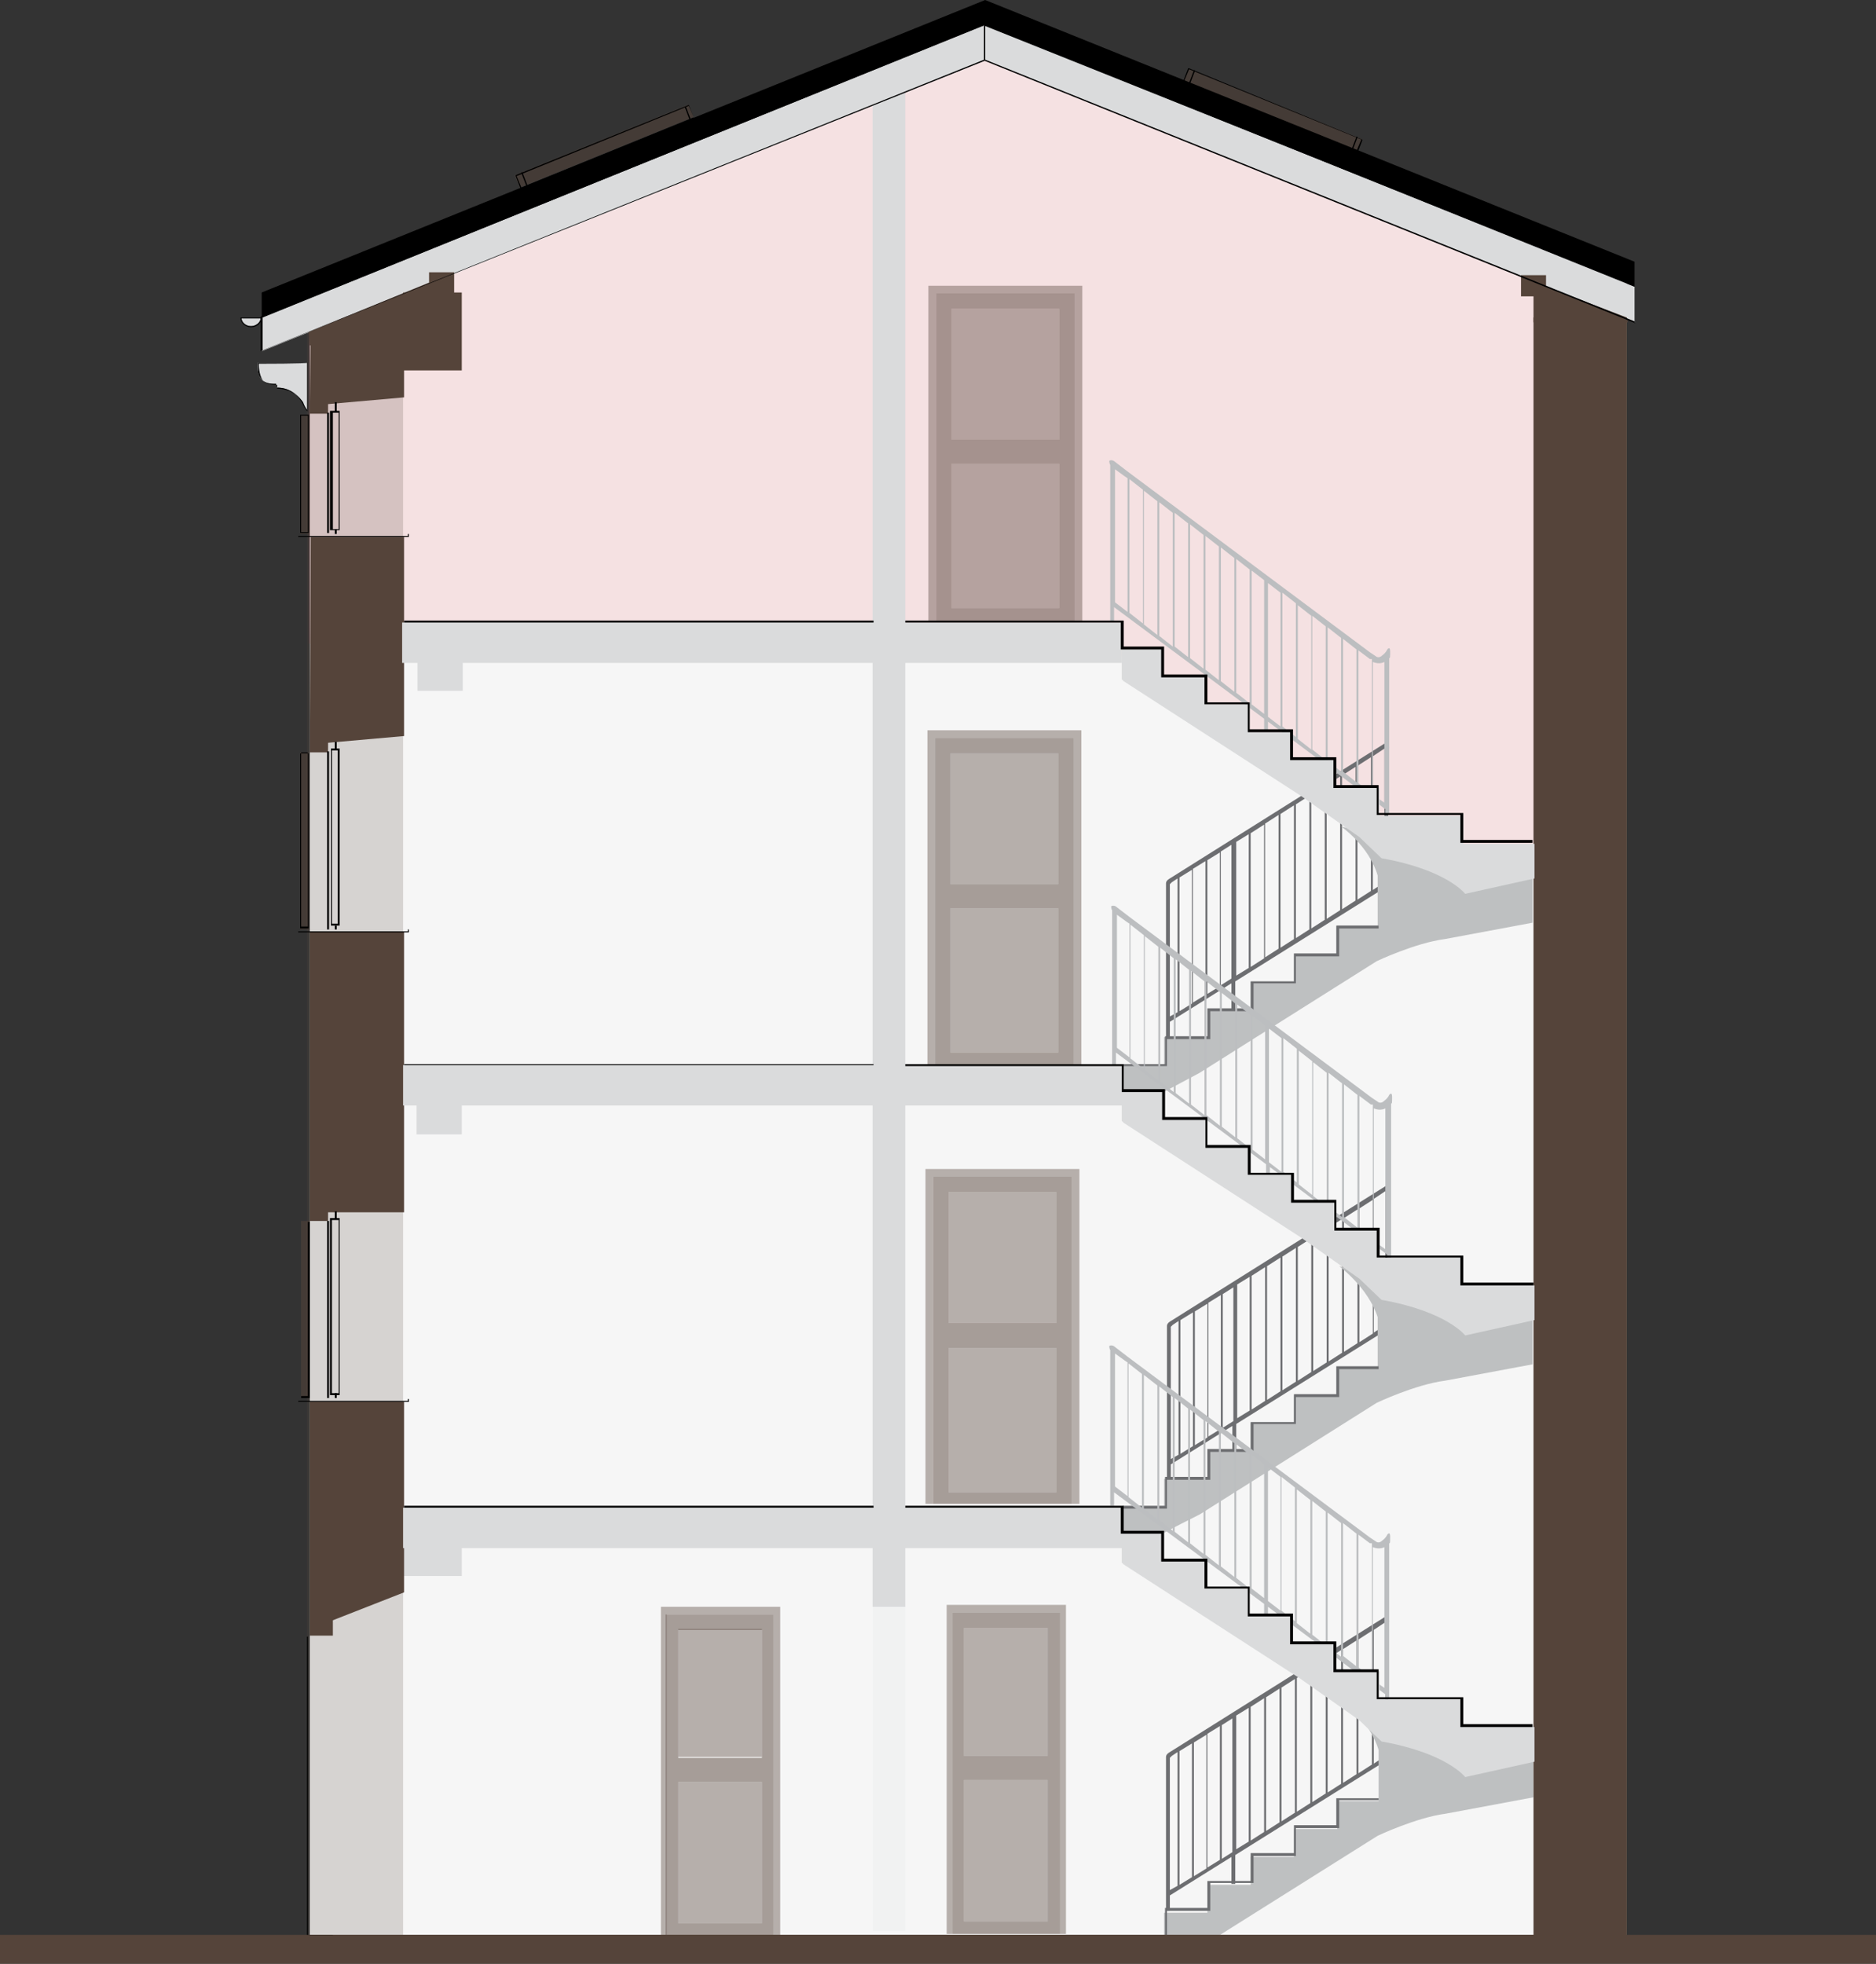 <svg xmlns="http://www.w3.org/2000/svg" id="Layer_1" data-name="Layer 1" viewBox="0 0 195 204.1"><rect x="0" y="0" width="195" height="204.1" fill="#333333" stroke="none"/><defs><style>      .cls-1 {        fill: #6d6e71;      }      .cls-2 {        fill: #bec0c1;      }      .cls-3 {        fill: #f6f6f6;      }      .cls-4 {        fill: #bcbec0;      }      .cls-5 {        fill: #ed1c24;      }      .cls-6 {        fill: #f1f2f2;      }      .cls-7 {        opacity: .4;      }      .cls-8 {        opacity: .5;      }      .cls-9 {        opacity: .2;      }      .cls-10 {        opacity: .1;      }      .cls-11 {        fill: #55443a;      }      .cls-12 {        fill: #dadbdc;      }    </style></defs><polygon class="cls-3" points="169.1 204 32.2 204 32.2 28.7 102.4 2.1 169.1 28.7 169.1 204"></polygon><g class="cls-10"><polyline class="cls-5" points="31.7 66.9 114.7 66.9 143.7 86.7 151.8 89.9 166.6 89.3 165.5 29.5 102.8 4.5 32.1 34.5 32.1 66.9"></polyline></g><path class="cls-1" d="M144.2,77.1l-22.6,14.2s-.4.2-.4.5v16h.4v-1.6l6.4-4v2.8h.4v-3l15.5-9.7v1.1h.4v-15.7h.1l-.3-.5.1-.1ZM124,90.3l1.3-.8v13.9l-1.3.8v-13.9ZM123.9,104.3l-1.3.8v-13.9l1.3-.8v13.9ZM125.5,89.4l1.3-.8v13.9l-1.3.8v-13.9ZM121.6,105.7v-13.8l.2-.2.6-.4v13.9l-.9.5h.1ZM128,101.7l-1.1.7v-13.9l1.1-.7v13.9ZM131.5,85.6l1.4-.9v13.9l-1.4.9v-13.9ZM131.4,99.6l-1.4.9v-13.9l1.4-.9v13.9ZM133.1,84.6l1.4-.9v13.9l-1.4.9v-13.9ZM134.7,83.6l1.4-.9v13.9l-1.4.9v-13.9ZM136.3,82.6l1.4-.9v13.9l-1.4.9v-13.9ZM137.9,81.6l1.4-.9v13.9l-1.4.9v-13.9ZM139.5,80.6l1.4-.9v13.9l-1.4.9v-13.9ZM141.1,79.6l1.4-.9v13.9l-1.4.9v-13.9ZM128.5,87.5l1.3-.8v13.9l-1.3.8v-13.9ZM143.9,91.7l-1.2.8v-13.9l1.2-.8v13.9Z"></path><path class="cls-1" d="M144.3,123.1l-22.6,14.2s-.4.2-.4.5v16h.4v-1.6l6.4-4v2.8h.4v-3l15.5-9.7v1.1h.4v-15.7h.1l-.3-.5.1-.1ZM124.2,136.3l1.3-.8v13.9l-1.3.8v-13.9ZM124,150.3l-1.3.8v-13.9l1.3-.8v13.9ZM125.6,135.4l1.3-.8v13.9l-1.3.8v-13.9ZM121.7,151.7v-13.8l.2-.2.6-.4v13.9l-.9.5h.1ZM128.2,147.7l-1.1.7v-13.9l1.1-.7v13.9ZM131.7,131.6l1.4-.9v13.9l-1.4.9v-13.9ZM131.5,145.6l-1.4.9v-13.9l1.4-.9v13.9ZM133.3,130.6l1.4-.9v13.9l-1.4.9v-13.9ZM134.9,129.6l1.4-.9v13.9l-1.4.9v-13.9ZM136.5,128.6l1.4-.9v13.9l-1.4.9v-13.9ZM138.1,127.6l1.4-.9v13.9l-1.4.9v-13.9h0ZM139.7,126.6l1.4-.9v13.9l-1.4.9v-13.9h0ZM141.3,125.6l1.4-.9v13.9l-1.4.9v-13.9h0ZM128.6,133.5l1.3-.8v13.9l-1.3.8v-13.9ZM144,137.7l-1.2.8v-13.9l1.2-.8v13.9Z"></path><path class="cls-1" d="M144.2,167.9l-22.6,14.2s-.4.2-.4.5v16h.4v-1.6l6.4-4v2.8h.4v-3l15.5-9.7v1.1h.4v-15.7h.1l-.3-.5.1-.1ZM124.1,181.1l1.3-.8v13.9l-1.3.8v-13.9ZM123.9,195.1l-1.3.8v-13.9l1.3-.8v13.9ZM125.5,180.2l1.3-.8v13.9l-1.3.8v-13.9ZM121.6,196.5v-13.8l.2-.2.6-.4v13.9l-.9.5h.1ZM128.1,192.5l-1.1.7v-13.9l1.1-.7v13.9ZM131.6,176.4l1.4-.9v13.9l-1.4.9v-13.9ZM131.4,190.4l-1.4.9v-13.9l1.4-.9v13.9ZM133.2,175.4l1.4-.9v13.9l-1.4.9v-13.9ZM134.8,174.4l1.4-.9v13.9l-1.4.9v-13.9ZM136.4,173.4l1.4-.9v13.9l-1.4.9v-13.9ZM138,172.4l1.4-.9v13.9l-1.4.9v-13.9ZM139.6,171.4l1.4-.9v13.9l-1.4.9v-13.9ZM141.2,170.4l1.4-.9v13.9l-1.4.9v-13.9ZM128.5,178.3l1.3-.8v13.9l-1.3.8v-13.9ZM144,182.5l-1.2.8v-13.9l1.2-.8v13.9Z"></path><path class="cls-2" d="M143.3,96.2h-4.3v2.9h-4.5v2.9h-4.5v2.9h-4.5v2.9h-4.5v2.9h-4.5v2.9l3.9.2,4.3-2.3,18.4-11.6s4-1.9,7.1-2.3l9.1-1.7v-5.2l-19.9-4.8s2.9,2,3.8,5.1v5.3l.1-.1Z"></path><path class="cls-2" d="M143.3,142.1h-4.3v2.9h-4.5v2.9h-4.5v2.9h-4.5v2.9h-4.5v2.9h-4.5v2.9h4.2c0-.1,4-2.1,4-2.1l18.4-11.6s4-1.9,7.1-2.3l9.1-1.7v-5.2l-20.1-5s3,2.2,4,5.3v5.3l.1-.1Z"></path><path class="cls-2" d="M159.4,181.6l-19.9-4.8s2.9,2,3.8,5.1v5.3h-4.3v2.9h-4.5v2.9h-4.5v2.9h-4.5v2.9h-4.5v2.5h5.5l16.7-10.5s4-1.9,7.1-2.3l9.1-1.7v-5.2h0Z"></path><g class="cls-9"><rect class="cls-11" x="31.9" y="34" width="10" height="169.8"></rect></g><rect class="cls-11" x="31.9" y="201.1" width="137.2" height="2.9"></rect><rect class="cls-11" x="159.4" y="33" width="9.7" height="169.2"></rect><rect class="cls-12" x="90.7" y="9.5" width="3.4" height="157.5"></rect><rect class="cls-12" x="43.3" y="113.7" width="4.7" height="4.2"></rect><rect class="cls-12" x="43.4" y="67.6" width="4.7" height="4.2"></rect><rect class="cls-12" x="41.8" y="159.5" width="6.2" height="4.3"></rect><rect class="cls-6" x="90.7" y="167" width="3.4" height="33.7"></rect><polygon class="cls-11" points="32.2 78.2 32.3 55.8 42 55.8 42 76.5 34.1 77.2 34.1 78.2 32.2 78.2"></polygon><polygon class="cls-11" points="32.2 170 32.2 145.7 42 145.7 42 165.5 34.6 168.4 34.6 170 32.2 170"></polygon><polygon class="cls-11" points="42 126 34.1 126 34.1 126.9 32.2 126.9 32.2 96.8 42 96.8 42 126"></polygon><polygon class="cls-11" points="42 41.3 34.1 42 34.1 43 32.2 43 32.3 34 42 34 42 41.3"></polygon><polygon class="cls-12" points="102.4 6.3 27.2 36.5 27.2 32.9 102.4 2.6 102.4 6.3"></polygon><polygon class="cls-12" points="102.4 6.3 169.9 33.5 169.9 29.8 102.4 2.6 102.4 6.3"></polygon><g><g class="cls-7"><polygon class="cls-11" points="112.5 30.5 112.5 64.5 111.7 64.5 111.7 30.5 97.3 30.5 97.3 64.5 96.5 64.5 96.5 30.5 96.5 29.7 112.5 29.7 112.5 30.5"></polygon></g><g class="cls-8"><path class="cls-11" d="M111.7,30.5v34h-14.4V30.5h14.4ZM110.1,63.2v-15h-11.2v15h11.2ZM110.1,45.7v-13.6h-11.2v13.6s11.2,0,11.2,0Z"></path></g><g class="cls-7"><rect class="cls-11" x="98.9" y="48.2" width="11.2" height="15"></rect></g><g class="cls-7"><rect class="cls-11" x="98.9" y="32.1" width="11.2" height="13.6"></rect></g></g><g><g class="cls-7"><polygon class="cls-11" points="112.4 76.7 112.4 110.7 111.6 110.7 111.6 76.7 97.2 76.7 97.2 110.7 96.4 110.7 96.4 76.7 96.4 75.9 112.4 75.9 112.4 76.7"></polygon></g><g class="cls-8"><path class="cls-11" d="M111.6,76.7v34h-14.4v-34h14.4ZM110,109.4v-15h-11.2v15h11.2ZM110,91.9v-13.6h-11.2v13.6h11.2Z"></path></g><g class="cls-7"><rect class="cls-11" x="98.8" y="94.4" width="11.2" height="15"></rect></g><g class="cls-7"><rect class="cls-11" x="98.8" y="78.3" width="11.2" height="13.6"></rect></g></g><g><g class="cls-7"><polygon class="cls-11" points="112.2 122.3 112.2 156.3 111.4 156.3 111.4 122.3 97 122.3 97 156.3 96.2 156.3 96.2 122.3 96.2 121.5 112.2 121.5 112.2 122.3"></polygon></g><g class="cls-8"><path class="cls-11" d="M111.4,122.3v34h-14.4v-34h14.4ZM109.8,155.1v-15h-11.2v15h11.2ZM109.8,137.5v-13.6h-11.2v13.6h11.2Z"></path></g><g class="cls-7"><rect class="cls-11" x="98.6" y="140.1" width="11.2" height="15"></rect></g><g class="cls-7"><rect class="cls-11" x="98.6" y="123.9" width="11.2" height="13.6"></rect></g></g><g><g class="cls-7"><polygon class="cls-11" points="110.8 167.6 110.8 201 110.2 201 110.2 167.6 99 167.6 99 201 98.4 201 98.4 167.6 98.4 166.8 110.8 166.8 110.8 167.6"></polygon></g><g class="cls-8"><path class="cls-11" d="M110.2,167.6v33.4h-11.2v-33.4h11.2ZM108.9,199.7v-14.7h-8.7v14.7h8.7ZM108.9,182.5v-13.3h-8.7v13.3h8.7Z"></path></g><g class="cls-7"><rect class="cls-11" x="100.2" y="185" width="8.7" height="14.7"></rect></g><g class="cls-7"><rect class="cls-11" x="100.2" y="169.2" width="8.7" height="13.3"></rect></g></g><g><g class="cls-7"><polygon class="cls-11" points="81.1 167.8 81.1 201.2 80.4 201.2 80.4 167.8 69.3 167.8 69.3 201.2 68.7 201.2 68.7 167.8 68.7 167 81.1 167 81.1 167.8"></polygon></g><g class="cls-8"><path class="cls-11" d="M80.4,167.8v33.4h-11.2v-33.4h11.2ZM79.2,199.9v-14.7h-8.7v14.7h8.7ZM79.2,182.7v-13.3h-8.7v13.3h8.7Z"></path></g><g class="cls-7"><rect class="cls-11" x="70.5" y="185.2" width="8.7" height="14.7"></rect></g><g class="cls-7"><rect class="cls-11" x="70.5" y="169.3" width="8.7" height="13.3"></rect></g></g><rect class="cls-11" x="158.1" y="28.6" width="2.6" height="2.2"></rect><polygon class="cls-11" points="169.2 33.5 159.4 33.5 159.4 29.3 169.1 33 169.2 33.5"></polygon><rect class="cls-11" x="41.9" y="30.4" width="6.1" height="8.1"></rect><rect class="cls-11" x="44.6" y="28.3" width="2.6" height="2.6"></rect><polygon class="cls-11" points="32.1 34.5 47.2 28.3 47.2 32.7 44.6 36.1 32.2 35.9 32.1 34.5"></polygon><rect x="34" y="42.9" width=".2" height="12.5"></rect><rect x="34" y="78.1" width=".2" height="18.5"></rect><rect x="34" y="126.9" width=".2" height="18.4"></rect><path d="M35.3,145h-1v-18.4h1v18.4ZM34.5,144.8h.7v-18h-.7v18Z"></path><path d="M35.3,96.2h-.9v-18.4h.9v18.4ZM34.5,96h.6v-18h-.6v18Z"></path><path d="M35.3,55.1h-1v-12.4h1v12.4ZM34.6,55h.6v-12.1h-.6v12.1Z"></path><rect x="34.8" y="41.8" width=".2" height="1"></rect><rect x="34.8" y="55" width=".2" height=".5"></rect><rect x="34.8" y="77.1" width=".2" height=".9"></rect><rect x="34.8" y="96.2" width=".2" height=".4"></rect><rect x="34.8" y="125.9" width=".2" height=".8"></rect><rect x="34.8" y="144.8" width=".2" height=".5"></rect><g><path class="cls-12" d="M27.1,33c0,.5-.5.9-1,.9s-1-.4-1-.9h2.1-.1Z"></path><path d="M26.1,34c-.6,0-1.1-.4-1.1-1h2.2c0,.6-.5,1-1.1,1ZM25.1,33.1c0,.5.5.8,1,.8s1-.4,1-.8h-2Z"></path></g><g><path class="cls-12" d="M31.9,37.7h-5.1s-.4,2.4,1.9,2.2v.4s1.6-.2,2.7,1.4c0,0,.2.6.5.9"></path><path d="M31.9,42.7c-.3-.3-.5-.9-.6-1-1-1.6-2.6-1.4-2.6-1.4h0v-.4c-.7,0-1.2-.1-1.5-.5-.3-.3-.4-.7-.4-1.1v-.6h5.2c0,.1-5.1.1-5.1.1,0,.2,0,1.1.4,1.7.3.4.8.5,1.5.5h0v.4c.3,0,1.7,0,2.7,1.4h0s.2.6.5.9h-.1Z"></path></g><g class="cls-8"><rect class="cls-11" x="31.2" y="43.1" width=".9" height="12.4"></rect></g><g class="cls-8"><rect class="cls-11" x="31.2" y="78.2" width=".9" height="18.4"></rect></g><g class="cls-8"><rect class="cls-11" x="31.3" y="126.9" width=".9" height="18.3"></rect></g><polygon class="cls-1" points="121.3 110.8 116.7 110.8 116.7 110.6 121.1 110.6 121.1 107.7 125.5 107.7 125.5 104.8 130 104.8 130 102 134.5 102 134.5 99.1 138.9 99.1 138.9 96.2 143.3 96.2 143.3 96.5 139.2 96.5 139.2 99.4 134.7 99.4 134.7 102.2 130.3 102.2 130.3 105.1 125.8 105.1 125.8 108 121.3 108 121.3 110.8"></polygon><polygon class="cls-1" points="121.3 156.8 116.7 156.8 116.7 156.5 121.1 156.5 121.1 153.5 125.5 153.5 125.5 150.6 130 150.6 130 147.8 134.5 147.8 134.5 144.9 138.9 144.9 138.9 142 143.3 142 143.3 142.3 139.2 142.3 139.2 145.2 134.7 145.2 134.7 148 130.3 148 130.3 150.9 125.8 150.9 125.8 153.8 121.3 153.8 121.3 156.8"></polygon><path d="M32.1,55.4h-.9v-12.3h.9v12.3h0ZM31.3,55.3h.7v-12.1h-.7v12.1Z"></path><path d="M32.1,96.5h-.9v-18.2h.9v18.2h0ZM31.3,96.3h.7v-18.1h-.7v18.1Z"></path><path d="M32.2,145.3h-.9v-18.3h.9v18.3h0ZM31.3,145.1h.7v-18.1h-.7v18.1Z"></path><path d="M42.4,145.7h-11.4v-.3h11.5v.3h-.1ZM31,145.6h11.4v-.2h-11.4v.2Z"></path><path d="M42.4,96.9h-11.4v-.3h11.5v.3h-.1ZM31,96.8h11.4v-.2h-11.4v.2Z"></path><path d="M42.4,55.8h-11.4v-.3h11.5v.3h-.1ZM31,55.7h11.4v-.2h-11.4v.2Z"></path><path d="M34.6,201.2h-2.7v-31.1h2.7v31.1h0ZM32,201.1h2.6v-31h-2.6s0,31,0,31Z"></path><rect x="42" y="64.5" width="48.8" height=".3"></rect><rect x="42" y="110.6" width="48.8" height=".3"></rect><rect x="42" y="156.5" width="48.8" height=".3"></rect><polygon class="cls-1" points="121.3 201.1 121.1 201.1 121.1 198.3 125.5 198.3 125.5 195.5 130 195.5 130 192.6 134.5 192.6 134.5 189.7 138.9 189.7 138.9 186.9 143.3 186.9 143.3 187.1 139.2 187.1 139.2 190 134.7 190 134.7 192.9 130.3 192.9 130.3 195.7 125.8 195.7 125.8 198.6 121.3 198.6 121.3 201.1"></polygon><path class="cls-4" d="M144.5,67.7c0-.6-.3-.2-.3-.2,0,0-.1.3-.5.6-.4.4-.7.1-.7.1l-.6-.4-25.2-18.8-1.3-1c-.2-.2-.5-.2-.6-.1,0,0,0,.3.1.4v16.2h.4v-1.4l15.6,11.6v1.3h.4v-1l12.2,9.1v.5h.4v-16.2c.1,0,.1-.1.1-.7ZM118.9,51l1.4,1.1v13.9l-1.4-1.1v-13.9ZM118.8,64.8l-1.4-1.1v-13.9l1.4,1.1v13.9ZM120.5,52.2l1.4,1.1v13.9l-1.4-1.1s0-13.9,0-13.9ZM122.1,53.3l1.4,1.1v13.9l-1.4-1.1s0-13.9,0-13.9ZM123.7,54.5l1.4,1.1v13.9l-1.4-1.1v-13.9ZM125.3,55.7l1.4,1.1v13.9l-1.4-1.1s0-13.9,0-13.9ZM126.9,56.9l1.4,1.1v13.9l-1.4-1.1v-13.9ZM128.5,58.1l1.4,1.1v13.9l-1.4-1.1v-13.9ZM115.8,48.7l1.1.8.3.2v13.9l-1.3-1v-13.9h-.1ZM131.4,74.2l-1.3-1v-13.9l1.3,1v13.9ZM142.4,68.5h.2v14l-1.4-1.1v-13.8s1.2.9,1.2.9ZM134.9,62.9l1.4,1.1v13.9l-1.4-1.1v-13.9ZM134.7,76.6l-1.4-1.1v-13.9l1.4,1.1v13.9ZM136.4,64l1.4,1.1v13.9l-1.4-1.1v-13.9ZM138,65.2l1.4,1.1v13.9l-1.4-1.1v-13.9ZM139.6,66.4l1.4,1.1v13.8l-1.4-1.1v-13.9.1ZM131.8,60.6l1.3,1v13.9l-1.3-1v-13.9ZM144,83.5l-1.3-.9v-13.8h0c.7.3,1.2,0,1.2,0v14.8l.1-.1Z"></path><path class="cls-4" d="M144.7,114c0-.6-.3-.2-.3-.2,0,0-.1.3-.5.6-.4.4-.7.1-.7.1l-.6-.4-25.2-18.8-1.3-1c-.2-.2-.5-.2-.6-.1,0,0,0,.3.1.4v16.2h.4v-1.4l15.6,11.6v1.3h.4v-1l12.2,9.1v.5h.4v-16.2c.1,0,.1-.1.1-.7h0ZM119,97.3l1.4,1.1v13.9l-1.4-1.1v-13.9ZM118.9,111.1l-1.4-1.1v-13.9l1.4,1.1v13.9ZM120.6,98.5l1.4,1.1v13.9l-1.4-1.1v-13.9ZM122.2,99.7l1.4,1.1v13.9l-1.4-1.1v-13.9ZM123.8,100.9l1.4,1.1v13.9l-1.4-1.1v-13.9ZM125.4,102l1.4,1.1v13.9l-1.4-1.1v-13.9ZM127,103.2l1.4,1.1v13.9l-1.4-1.1v-13.9ZM128.6,104.4l1.4,1.1v13.9l-1.4-1.1v-13.9ZM116,95l1.1.8.3.2v13.9l-1.3-1v-13.9h-.1ZM131.5,120.5l-1.3-1v-13.9l1.3,1v13.9ZM142.5,114.8h.2v14l-1.4-1.1v-13.8s1.2.9,1.2.9ZM135,109.2l1.4,1.1v13.9l-1.4-1.1v-13.9ZM134.8,122.9l-1.4-1.1v-13.9l1.4,1.1v13.9ZM136.5,110.4l1.4,1.1v13.9l-1.4-1.1v-13.9ZM138.1,111.5l1.4,1.1v13.9l-1.4-1.1v-13.9ZM139.7,112.7l1.4,1.1v13.8l-1.4-1.1v-13.9.1ZM131.9,106.9l1.3,1v13.9l-1.3-1v-13.9ZM144.1,129.9l-1.3-.9v-13.8h0c.7.3,1.2,0,1.2,0v14.8l.1-.1Z"></path><path class="cls-4" d="M144.5,159.7c0-.6-.3-.2-.3-.2,0,0-.1.3-.5.6-.4.4-.7.1-.7.1l-.6-.4-25.2-18.8-1.3-1c-.2-.2-.5-.2-.6-.1,0,0,0,.3.1.4v16.2h.4v-1.4l15.6,11.6v1.3h.4v-1l12.2,9.1v.5h.4v-16.2c.1,0,.1-.1.1-.7h0ZM118.9,142.9l1.4,1.1v13.9l-1.4-1.1v-13.9ZM118.7,156.7l-1.4-1.1v-13.9l1.4,1.1v13.9ZM120.5,144.1l1.4,1.1v13.9l-1.4-1.1v-13.9ZM122.1,145.3l1.4,1.1v13.9l-1.4-1.1v-13.9ZM123.7,146.5l1.4,1.1v13.9l-1.4-1.1v-13.9ZM125.3,147.7l1.4,1.1v13.9l-1.4-1.1v-13.9ZM126.9,148.9l1.4,1.1v13.9l-1.4-1.1v-13.9ZM128.5,150.1l1.4,1.1v13.9l-1.4-1.1v-13.9ZM115.8,140.6l1.1.8.3.2v13.9l-1.3-1v-13.9h-.1ZM131.4,166.1l-1.3-1v-13.9l1.3,1v13.9ZM142.4,160.4h.2v14l-1.4-1.1v-13.8l1.2.9h0ZM134.8,154.8l1.4,1.1v13.9l-1.4-1.1v-13.9ZM134.6,168.5l-1.4-1.1v-13.9l1.4,1.1v13.9ZM136.4,156l1.4,1.1v13.9l-1.4-1.1v-13.9ZM138,157.2l1.4,1.1v13.9l-1.4-1.1v-13.9ZM139.6,158.3l1.4,1.1v13.8l-1.4-1.1v-13.9.1ZM131.8,152.5l1.3,1v13.9l-1.3-1v-13.9ZM144,175.5l-1.3-.9v-13.8h0c.7.3,1.2,0,1.2,0v14.8l.1-.1Z"></path><rect class="cls-12" x="41.9" y="156.7" width="74.8" height="4.2"></rect><path class="cls-12" d="M116.6,162.4v-3.2h4.3v2.9h4.5v2.9h4.5v2.9h4.5v2.9h4.5v2.9h4.5v2.9h8.7v2.9h7.4v3.6l-7.2,1.6s-1.9-2.5-8.7-3.7l-2.3-2.2-6.1-4.3-18.4-11.9-.2-.2Z"></path><polygon points="159.3 179.5 151.8 179.5 151.8 176.6 143.1 176.6 143.1 173.8 138.6 173.8 138.6 170.9 134.1 170.9 134.1 168 129.7 168 129.7 165.1 125.2 165.1 125.2 162.3 120.7 162.3 120.7 159.4 116.5 159.4 116.5 156.7 94.1 156.7 94.1 156.5 116.8 156.5 116.8 159.1 121 159.1 121 162 125.5 162 125.5 164.9 129.9 164.9 129.9 167.7 134.4 167.7 134.4 170.6 138.9 170.6 138.9 173.5 143.3 173.5 143.3 176.4 152.1 176.4 152.1 179.2 159.3 179.2 159.3 179.5"></polygon><rect class="cls-12" x="41.9" y="110.7" width="74.8" height="4.2"></rect><path class="cls-12" d="M116.6,116.5v-3.2h4.3v2.9h4.5v2.9h4.5v2.9h4.5v2.9h4.5v2.9h4.5v2.9h8.7v2.9h7.4v3.6l-7.2,1.6s-1.9-2.5-8.7-3.7l-2.3-2.2-6.1-4.3-18.4-11.9-.2-.2Z"></path><polygon points="159.4 133.6 151.8 133.6 151.8 130.7 143.1 130.7 143.1 127.9 138.7 127.9 138.7 125 134.2 125 134.2 122.1 129.7 122.1 129.7 119.3 125.3 119.3 125.3 116.4 120.8 116.4 120.8 113.5 116.6 113.5 116.6 110.8 94.1 110.8 94.1 110.6 116.8 110.6 116.8 113.2 121.1 113.2 121.1 116.1 125.5 116.1 125.5 119 130 119 130 121.9 134.5 121.9 134.5 124.7 138.9 124.7 138.9 127.6 143.4 127.6 143.4 130.5 152.1 130.5 152.1 133.3 159.4 133.3 159.4 133.6"></polygon><rect class="cls-12" x="41.8" y="64.7" width="74.8" height="4.2"></rect><path class="cls-12" d="M116.6,70.6v-3.2h4.3v2.9h4.5v2.9h4.5v2.9h4.5v2.9h4.5v2.9h4.5v2.9h8.7v2.9h7.4v3.6l-7.2,1.6s-1.9-2.5-8.7-3.7l-2.3-2.2-6.1-4.3-18.4-11.9-.2-.2Z"></path><polygon points="159.3 87.6 151.8 87.6 151.8 84.7 143.1 84.7 143.1 81.9 138.6 81.9 138.6 79 134.1 79 134.1 76.1 129.7 76.1 129.7 73.2 125.2 73.2 125.2 70.4 120.7 70.4 120.7 67.5 116.5 67.5 116.5 64.7 94.1 64.7 94.1 64.5 116.8 64.5 116.8 67.2 121 67.2 121 70.1 125.5 70.1 125.5 73 129.9 73 129.9 75.8 134.4 75.8 134.4 78.7 138.9 78.7 138.9 81.6 143.3 81.6 143.3 84.5 152.1 84.5 152.1 87.3 159.3 87.3 159.3 87.6"></polygon><g class="cls-8"><rect class="cls-11" x="53.05" y="14.49" width="19.5" height="1.4" transform="translate(-1.1 24.74) rotate(-22.1)"></rect></g><g class="cls-8"><rect class="cls-11" x="131.6" y="1.68" width="1.4" height="19.5" transform="translate(71.73 129.61) rotate(-67.8)"></rect></g><path d="M54.1,19.6h0l-.5-1.3v-.1l18-7.3h0l.5,1.3v.1l-18,7.3h0ZM53.7,18.3l.5,1.2,17.9-7.3-.5-1.2-17.9,7.3Z"></path><path d="M54.7,19.3h0l-.5-1.3v-.1h.1l.5,1.3v.1h-.1Z"></path><path d="M71.7,12.5h0l-.5-1.3v-.1h.1l.5,1.3v.1h-.1Z"></path><polygon points="102.4 0 27.2 30.4 27.2 33 102.4 2.6 169.9 29.8 169.9 27.2 102.4 0"></polygon><path d="M141,15.8h0l-18-7.4h0l.5-1.3h.1l18,7.4v.1l-.5,1.3h0l-.1-.1ZM123.1,8.4l17.9,7.3.5-1.2-17.9-7.3-.5,1.2Z"></path><path d="M123.6,8.7h0v-.1l.5-1.3h.1v.1l-.5,1.3h-.1Z"></path><path d="M140.5,15.6h0v-.1l.5-1.3h.1v.1l-.5,1.3h-.1Z"></path><path d="M27.1,36.5v-3.6h0L102.4,2.5v3.8h0L27.1,36.5ZM27.3,33v3.4L102.3,6.2v-3.6L27.3,33Z"></path><path d="M170,33.6h0L102.3,6.3v-3.8h0l67.6,27.2v3.9h.1ZM102.4,6.2l67.5,27.2v-3.7L102.4,2.7v3.6-.1Z"></path><rect class="cls-11" y="201.1" width="195" height="3"></rect></svg>